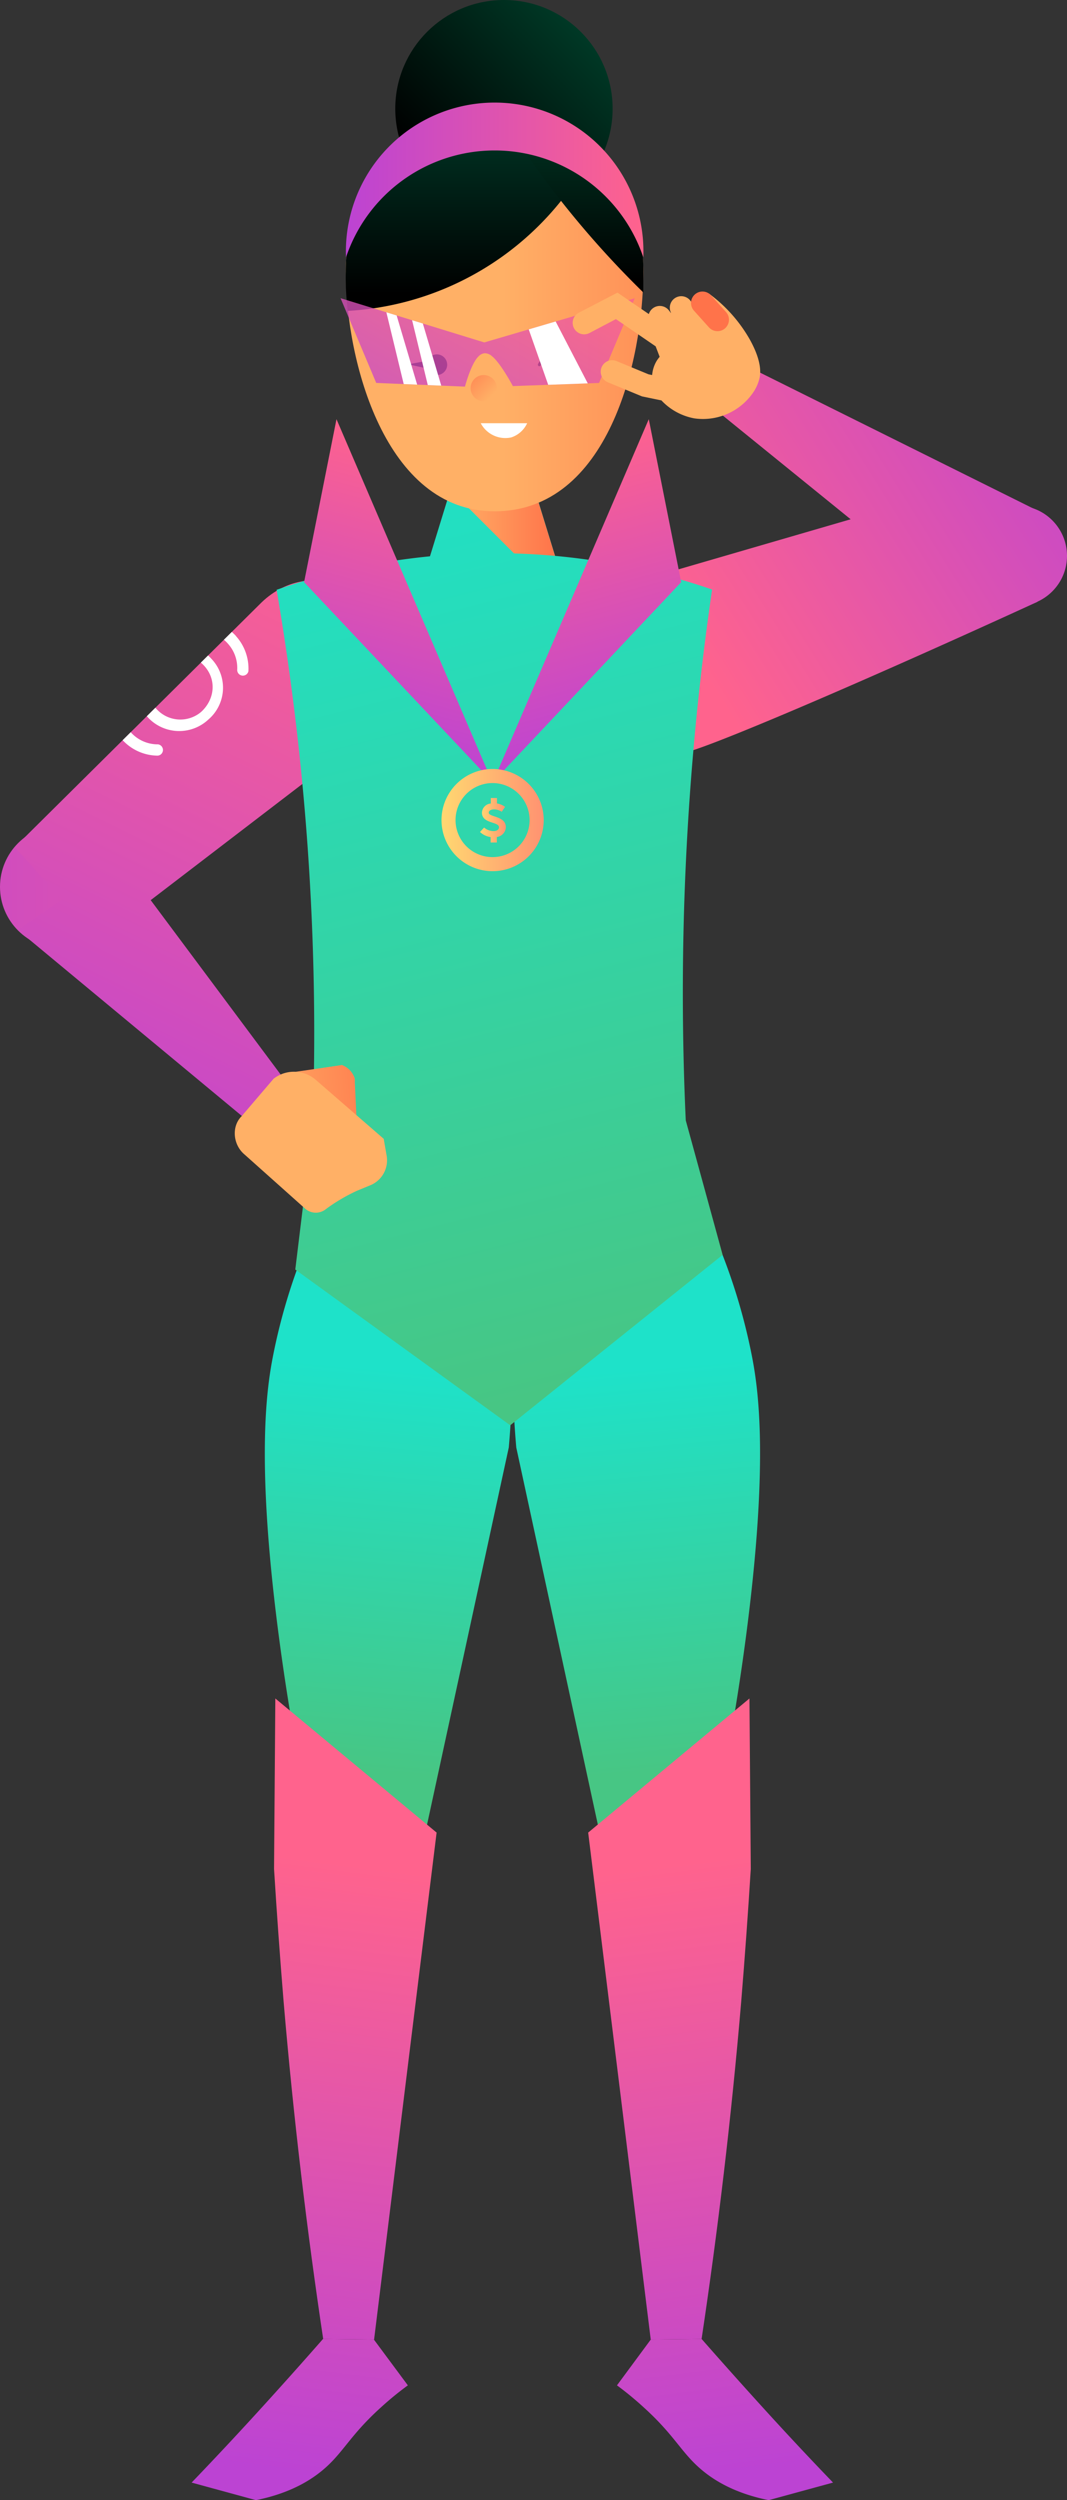 <svg xmlns="http://www.w3.org/2000/svg" xmlns:xlink="http://www.w3.org/1999/xlink" viewBox="0 0 265.38 621.77"><rect x="0" y="0" width="265.38" height="621.77" fill="#333333" stroke="none"/><defs><style>.cls-1,.cls-18{fill:none;}.cls-2{isolation:isolate;}.cls-3{fill:url(#linear-gradient);}.cls-4{fill:url(#New_Gradient_Swatch_copy);}.cls-5{fill:url(#New_Gradient_Swatch_copy-2);}.cls-6{fill:url(#linear-gradient-2);}.cls-7{fill:url(#New_Gradient_Swatch_copy-3);}.cls-8{fill:url(#New_Gradient_Swatch_copy-4);}.cls-9{fill:url(#New_Gradient_Swatch_copy-5);}.cls-10{fill:url(#linear-gradient-3);}.cls-11{fill:url(#linear-gradient-4);}.cls-12{fill:url(#New_Gradient_Swatch_copy-6);}.cls-13{fill:url(#New_Gradient_Swatch_copy-7);}.cls-14{mix-blend-mode:multiply;fill:url(#linear-gradient-5);}.cls-15{fill:url(#linear-gradient-6);}.cls-16{fill:url(#linear-gradient-7);}.cls-17{fill:url(#linear-gradient-8);}.cls-18{stroke:#000;stroke-linecap:round;stroke-miterlimit:10;stroke-width:0.75px;}.cls-19,.cls-34{fill:#fff;}.cls-20{fill:url(#linear-gradient-9);}.cls-21{fill:url(#linear-gradient-10);}.cls-22{fill:url(#linear-gradient-11);}.cls-23{fill:url(#linear-gradient-12);}.cls-24{clip-path:url(#clip-path);}.cls-25{fill:url(#New_Gradient_Swatch_copy-8);}.cls-26{fill:url(#New_Gradient_Swatch_copy-9);}.cls-27{fill:url(#New_Gradient_Swatch_copy-10);}.cls-28{fill:url(#linear-gradient-13);}.cls-29{fill:url(#New_Gradient_Swatch_copy-11);}.cls-30{fill:url(#New_Gradient_Swatch);}.cls-31{fill:url(#New_Gradient_Swatch-2);}.cls-32{opacity:0.8;fill:url(#New_Gradient_Swatch_copy-14);}.cls-33{clip-path:url(#clip-path-2);}.cls-34{mix-blend-mode:soft-light;}.cls-35{fill:url(#linear-gradient-14);}.cls-36{fill:url(#linear-gradient-15);}.cls-37{fill:url(#linear-gradient-16);}.cls-38{fill:url(#linear-gradient-17);}</style><linearGradient id="linear-gradient" x1="18724.07" y1="440.24" x2="18733.07" y2="340.4" gradientTransform="matrix(-1, 0, 0, 1, 18890.3, 0)" gradientUnits="userSpaceOnUse"><stop offset="0" stop-color="#47c684"/><stop offset="1" stop-color="#1ee2c9"/></linearGradient><linearGradient id="New_Gradient_Swatch_copy" x1="18701.61" y1="614.18" x2="18721.25" y2="463.07" gradientTransform="matrix(-1, 0, 0, 1, 18890.3, 0)" gradientUnits="userSpaceOnUse"><stop offset="0" stop-color="#bc43d3"/><stop offset="1" stop-color="#ff638d"/></linearGradient><linearGradient id="New_Gradient_Swatch_copy-2" x1="18708.69" y1="615.1" x2="18728.33" y2="463.99" xlink:href="#New_Gradient_Swatch_copy"/><linearGradient id="linear-gradient-2" x1="88.65" y1="440.24" x2="97.66" y2="340.4" gradientTransform="matrix(1, 0, 0, 1, 0, 0)" xlink:href="#linear-gradient"/><linearGradient id="New_Gradient_Swatch_copy-3" x1="66.2" y1="614.18" x2="85.84" y2="463.07" gradientTransform="matrix(1, 0, 0, 1, 0, 0)" xlink:href="#New_Gradient_Swatch_copy"/><linearGradient id="New_Gradient_Swatch_copy-4" x1="79.88" y1="-378.59" x2="281.67" y2="-369.59" gradientTransform="matrix(1, -0.06, 0.06, 1, -119.27, 605.1)" xlink:href="#New_Gradient_Swatch_copy"/><linearGradient id="New_Gradient_Swatch_copy-5" x1="148.65" y1="-299.07" x2="240.27" y2="-459.54" gradientTransform="matrix(1, -0.06, 0.06, 1, -119.27, 605.1)" xlink:href="#New_Gradient_Swatch_copy"/><linearGradient id="linear-gradient-3" x1="15518.48" y1="-6480.13" x2="15518.48" y2="-6384" gradientTransform="translate(15664.29 6434.52) rotate(-135)" gradientUnits="userSpaceOnUse"><stop offset="0"/><stop offset="0.78" stop-color="#005438"/></linearGradient><linearGradient id="linear-gradient-4" x1="179.7" y1="363.33" x2="112.06" y2="98.57" gradientTransform="matrix(1, 0, 0, 1, 0, 0)" xlink:href="#linear-gradient"/><linearGradient id="New_Gradient_Swatch_copy-6" x1="291.8" y1="113.81" x2="183.57" y2="181.75" gradientTransform="matrix(1, 0, 0, 1, 0, 0)" xlink:href="#New_Gradient_Swatch_copy"/><linearGradient id="New_Gradient_Swatch_copy-7" x1="273.94" y1="85.35" x2="165.71" y2="153.29" gradientTransform="matrix(1, 0, 0, 1, 0, 0)" xlink:href="#New_Gradient_Swatch_copy"/><linearGradient id="linear-gradient-5" x1="112.25" y1="125.88" x2="138.43" y2="125.88" gradientUnits="userSpaceOnUse"><stop offset="0" stop-color="#ffb066"/><stop offset="1" stop-color="#ff734a"/></linearGradient><linearGradient id="linear-gradient-6" x1="125.16" y1="-1409.49" x2="194.3" y2="-1409.49" gradientTransform="matrix(1, 0, 0, -1, 0, -1332.4)" xlink:href="#linear-gradient-5"/><linearGradient id="linear-gradient-7" x1="116.87" y1="-1405.55" x2="116.87" y2="-1317.24" gradientTransform="matrix(1, 0, 0, -1, 0, -1332.4)" gradientUnits="userSpaceOnUse"><stop offset="0"/><stop offset="0.88" stop-color="#005f42"/></linearGradient><linearGradient id="linear-gradient-8" x1="141.77" y1="-1401.9" x2="141.77" y2="-1320.63" gradientTransform="matrix(1, 0, 0, -1, 0, -1332.4)" xlink:href="#linear-gradient-3"/><linearGradient id="linear-gradient-9" x1="153.67" y1="342.39" x2="93.71" y2="107.67" gradientTransform="matrix(1, 0, 0, 1, 0, 0)" xlink:href="#linear-gradient"/><linearGradient id="linear-gradient-10" x1="60.9" y1="271" x2="99.44" y2="267.53" xlink:href="#linear-gradient-5"/><linearGradient id="linear-gradient-11" x1="61.6" y1="278.81" x2="100.14" y2="275.34" xlink:href="#linear-gradient-5"/><linearGradient id="linear-gradient-12" x1="5137.11" y1="-2856.32" x2="5175.64" y2="-2859.78" gradientTransform="matrix(-0.3, -0.95, 0.95, -0.3, 3029.7, 1173)" xlink:href="#linear-gradient-5"/><clipPath id="clip-path"><path class="cls-1" d="M95.68,155.75c-2.08-4.21-4.79-7.2-8.5-8.93-7.48-4.26-16-2.91-22.13,3L3.68,210.69l11.74,13-11,7.58L64.33,281l7.15-11.52-34-45.62,50.7-38.83C97.56,179.33,101,166.07,95.68,155.75Z"/></clipPath><linearGradient id="New_Gradient_Swatch_copy-8" x1="152.35" y1="187.66" x2="131.66" y2="111.11" gradientTransform="matrix(1, 0, 0, 1, 0, 0)" xlink:href="#New_Gradient_Swatch_copy"/><linearGradient id="New_Gradient_Swatch_copy-9" x1="17779.4" y1="187.66" x2="17758.71" y2="111.11" gradientTransform="matrix(-1, 0, 0, 1, 17872.1, 0)" xlink:href="#New_Gradient_Swatch_copy"/><linearGradient id="New_Gradient_Swatch_copy-10" x1="86.06" y1="45.51" x2="160" y2="45.51" gradientTransform="matrix(1, 0, 0, 1, 0, 0)" xlink:href="#New_Gradient_Swatch_copy"/><linearGradient id="linear-gradient-13" x1="15209.82" y1="6534.14" x2="15209.82" y2="6545.74" gradientTransform="translate(15497.59 -6036.12) rotate(135)" xlink:href="#linear-gradient-5"/><linearGradient id="New_Gradient_Swatch_copy-11" x1="73.28" y1="615.1" x2="92.92" y2="463.99" gradientTransform="matrix(1, 0, 0, 1, 0, 0)" xlink:href="#New_Gradient_Swatch_copy"/><linearGradient id="New_Gradient_Swatch" x1="109.8" y1="203.95" x2="135.23" y2="203.95" gradientUnits="userSpaceOnUse"><stop offset="0" stop-color="#ffd871"/><stop offset="1" stop-color="#ff9271"/></linearGradient><linearGradient id="New_Gradient_Swatch-2" x1="119.42" y1="203.99" x2="125.85" y2="203.99" xlink:href="#New_Gradient_Swatch"/><linearGradient id="New_Gradient_Swatch_copy-14" x1="99.31" y1="115.47" x2="134.5" y2="53.83" gradientTransform="matrix(1, 0, 0, 1, 0, 0)" xlink:href="#New_Gradient_Swatch_copy"/><clipPath id="clip-path-2"><path class="cls-1" d="M120.45,85.16l-35.75-11q4.44,10.53,8.87,21.07l22.07.92c.15-.54,1.63-5.94,3.43-7.57a2.42,2.42,0,0,1,1.44-.73,2.71,2.71,0,0,1,1.85.73c2.06,1.64,4.92,6.92,5.2,7.44L149,95.24q4.44-10.55,8.87-21.07Z"/></clipPath><linearGradient id="linear-gradient-14" x1="4155.14" y1="-8070.63" x2="4178.87" y2="-8099.92" gradientTransform="matrix(0.52, -0.86, 0.86, 0.52, 4931.47, 7836.11)" xlink:href="#linear-gradient-5"/><linearGradient id="linear-gradient-15" x1="4168.36" y1="-8084.01" x2="4176.18" y2="-8093.67" gradientTransform="matrix(0.52, -0.86, 0.86, 0.52, 4931.47, 7836.11)" xlink:href="#linear-gradient-5"/><linearGradient id="linear-gradient-16" x1="4173.21" y1="-8080.71" x2="4181.03" y2="-8090.37" gradientTransform="matrix(0.52, -0.86, 0.86, 0.52, 4931.47, 7836.11)" xlink:href="#linear-gradient-5"/><linearGradient id="linear-gradient-17" x1="-1842.47" y1="-10946.19" x2="-1833.03" y2="-10957.85" gradientTransform="matrix(0.23, -0.47, 0.66, 0.45, 7771.94, 4165.61)" xlink:href="#linear-gradient-5"/></defs><g class="cls-2"><g id="Layer_2" data-name="Layer 2"><g id="FOREGROUND"><path class="cls-3" d="M127.94,328.39a105.43,105.43,0,0,1,4.48-21.12l47.29,4.81a147.86,147.86,0,0,1,7.2,24.65c1.62,8.13,4.45,26-1.38,70.33-1.68,12.78-4.39,30.09-8.91,50.53l-24.26,13.14L128.41,360c-.26-2.94-.57-7.11-.74-12.14A131.46,131.46,0,0,1,127.94,328.39Z"/><path class="cls-4" d="M186.4,422.4l.33,42.4q-1,16.18-2.37,32.88c-2.48,29.24-5.85,57.26-9.86,84l-12.65.16L146.29,455.75Z"/><path class="cls-5" d="M153.45,593.22l8.4-11.38,12.65-.16q7.78,8.87,16,17.9t16.69,17.82l-16,4.37c-9.13-1.83-14.54-5.48-17.82-8.55-4.18-3.9-6.09-8-13.09-14.36A79.92,79.92,0,0,0,153.45,593.22Z"/><path class="cls-6" d="M127,328.39a105.43,105.43,0,0,0-4.48-21.12l-47.29,4.81A146.9,146.9,0,0,0,68,336.73c-1.62,8.13-4.46,26,1.37,70.33,1.69,12.78,4.39,30.09,8.91,50.53l24.26,13.14,24-110.74c.26-2.94.57-7.11.74-12.14A134.24,134.24,0,0,0,127,328.39Z"/><path class="cls-7" d="M68.48,422.4q-.17,21.21-.32,42.4,1,16.18,2.37,32.88c2.48,29.24,5.84,57.26,9.85,84l12.66.16,15.55-126.09Z"/><circle class="cls-8" cx="15.38" cy="220.55" r="15.38"/><path class="cls-9" d="M95.68,155.75c-2.08-4.21-4.79-7.2-8.5-8.93-7.48-4.26-16-2.91-22.13,3L3.68,210.69l11.74,13-11,7.58L64.33,281l7.15-11.52-34-45.62,50.7-38.83C97.56,179.33,101,166.07,95.68,155.75Z"/><circle class="cls-10" cx="125.34" cy="27.03" r="27.03"/><path class="cls-11" d="M132.27,119.46l-9.75-9.25-9.76,9.25-6.16,20h.51a46.76,46.76,0,0,0,31.32,0h0Z"/><circle class="cls-12" cx="252.88" cy="138.24" r="12.5"/><path class="cls-13" d="M145.5,168.85c.43,4.9,1.95,8.85,4.93,12a19.08,19.08,0,0,0,8.62,6.13c5.77,2,11.27.31,14.15-.68,10.08-3.43,42-17,84.85-36.64l-8.31-16.78,9.92-5.09L181.66,89l-10.29,7.53,40.2,32.61L163.92,143C152.6,145.08,144.19,156.73,145.5,168.85Z"/><path class="cls-14" d="M123,110.21l-9.76,9.25-1,2.56,19.51,19.52a33.42,33.42,0,0,0,6.67-2.06h0l-6.16-20Z"/><path class="cls-15" d="M160,67.59c0,22.08-8.73,59.57-37,59.57-27.22,0-37-37.49-37-59.57S102.49,27,123,27,160,45.51,160,67.59Z"/><path class="cls-16" d="M147.68,37.3C141,31.14,132.78,27,123,27c-20.54,0-37,18-37,40.56a65.87,65.87,0,0,0,.51,9.76A73.19,73.19,0,0,0,147.68,37.3Z"/><path class="cls-17" d="M123.54,27A237.47,237.47,0,0,0,160,72.73V67.08C160,45.51,143.57,27.54,123.54,27Z"/><path d="M108.65,88.13a2.57,2.57,0,1,1-2.57,2.57A2.58,2.58,0,0,1,108.65,88.13Z"/><polygon points="101.52 90.6 104.47 90.06 107.43 89.51 107.41 90.7 107.39 91.89 104.45 91.25 101.52 90.6"/><path class="cls-18" d="M134.15,90.7a4.8,4.8,0,0,1,8.5,0"/><path class="cls-19" d="M127.16,108.78a6.91,6.91,0,0,1-7.59-3.53h11.54A6.63,6.63,0,0,1,127.16,108.78Z"/><path class="cls-20" d="M77.73,280.53c.51-14.26.59-29.29.07-45a654.74,654.74,0,0,0-9-88.85,166.06,166.06,0,0,1,108.31-.07,695.65,695.65,0,0,0-7.1,84.56c-.37,16.59-.14,32.44.55,47.46q4.59,16.72,9.17,33.45L126.9,354.46,73.44,315.73Z"/><path class="cls-21" d="M71.58,274,85.09,272c2-.35,3.46-1.85,3.11-3.89l-3.08-3.24L70.38,267Z"/><path class="cls-22" d="M80.39,265.58l1.53,19.6c.35,2,1.86,3.45,3.49,3.17l3.73-.23-.94-20a5.44,5.44,0,0,0-1.12-1.9,5.23,5.23,0,0,0-2-1.34Z"/><path class="cls-23" d="M78.14,268.21l17.29,15,.71,4.07a6.72,6.72,0,0,1-3.76,7.37l-3.52,1.45a44.52,44.52,0,0,0-7.25,4.19l-.74.55a4,4,0,0,1-5.1-.37L60.86,287.15c-2.94-2.43-3.31-7-.81-9.51h0l8-9.37a8.26,8.26,0,0,1,10.06-.06Z"/><g class="cls-24"><path id="path3926" class="cls-19" d="M52.57,163.83a10.5,10.5,0,0,0-15.28-.38,10.62,10.62,0,1,0,14.56,15.47A10.41,10.41,0,0,0,52.57,163.83Zm-1.84,1.69c3.21,3.46,2.71,8.37-.66,11.49a8,8,0,1,1,.66-11.49Z"/><path id="path3944" class="cls-19" d="M58.69,158.16a12.06,12.06,0,0,0-8.55-3.9,1.41,1.41,0,1,0,0,2.81h.17a8.76,8.76,0,0,1,6.37,3A9,9,0,0,1,59,166.55a1.41,1.41,0,0,0,2.79.35.22.22,0,0,1,0-.08,12.09,12.09,0,0,0-3.13-8.66Z"/><path id="path3946" class="cls-19" d="M29.73,174.49a1.4,1.4,0,0,0-2.4.83A12,12,0,0,0,39,187.92a1.41,1.41,0,1,0,0-2.81h-.08a9,9,0,0,1-6.28-2.87,8.78,8.78,0,0,1-2.51-6.59,1.4,1.4,0,0,0-.39-1.16Z"/></g><path class="cls-25" d="M169.42,144.78l-46.79,49.65,38.73-90.18Q165.4,124.52,169.42,144.78Z"/><path class="cls-26" d="M75.63,144.78l46.79,49.65L83.69,104.25Q79.66,124.52,75.63,144.78Z"/><path class="cls-27" d="M160,64a39,39,0,0,0-73.94,0A37,37,0,1,1,160,64Z"/><circle class="cls-28" cx="120.31" cy="96.53" r="3.26"/><path class="cls-29" d="M101.44,593.22,93,581.84l-12.66-.16q-7.77,8.87-16,17.9T47.66,617.4l16,4.37c9.12-1.83,14.54-5.48,17.82-8.55,4.17-3.9,6.08-8,13.09-14.36A78.41,78.41,0,0,1,101.44,593.22Z"/><path class="cls-30" d="M122.52,191.24A12.71,12.71,0,1,0,135.23,204,12.73,12.73,0,0,0,122.52,191.24Zm9.2,12.71a9.21,9.21,0,1,1-9.2-9.21A9.22,9.22,0,0,1,131.72,204Z"/><path class="cls-31" d="M120.41,205.8a3.58,3.58,0,0,0,2.35.89c.87,0,1.35-.44,1.35-.95,0-1.45-4.24-.84-4.24-3.64a2.38,2.38,0,0,1,2.2-2.27v-1.37h1.54v1.35a4.64,4.64,0,0,1,2,.85l-.82,1.22a3.4,3.4,0,0,0-1.9-.59c-.84,0-1.33.36-1.33.82,0,1.14,4.25.75,4.25,3.61a2.58,2.58,0,0,1-2.24,2.44v1.36h-1.54v-1.34a4.93,4.93,0,0,1-2.65-1.27Z"/><path class="cls-7" d="M68.48,422.4q-.17,21.21-.32,42.4,1,16.18,2.37,32.88c2.48,29.24,5.84,57.26,9.85,84l12.66.16,15.55-126.09Z"/><path class="cls-29" d="M101.44,593.22,93,581.84l-12.66-.16q-7.77,8.87-16,17.9T47.66,617.4l16,4.37c9.12-1.83,14.54-5.48,17.82-8.55,4.17-3.9,6.08-8,13.09-14.36A78.41,78.41,0,0,1,101.44,593.22Z"/><path class="cls-32" d="M120.45,85.16l-35.75-11q4.44,10.53,8.87,21.07l22.07.92c.15-.54,1.63-5.94,3.43-7.57a2.42,2.42,0,0,1,1.44-.73,2.71,2.71,0,0,1,1.85.73c2.06,1.64,4.92,6.92,5.2,7.44L149,95.24q4.44-10.55,8.87-21.07Z"/><g class="cls-33"><path class="cls-34" d="M92.63,58.15l7,23.6,7,23.61-4.08-1L93,64.86Z"/><path class="cls-34" d="M98.55,58.15l7,23.6,7,23.61-4.07-1L98.92,64.86C98.8,62.62,98.67,60.38,98.55,58.15Z"/><path class="cls-34" d="M126.74,57.85l11.78,22.72,11.79,22.72-11.19.29q-6.81-19.36-13.61-38.72Z"/></g><path class="cls-35" d="M163.48,79.55l-9.9-6.78-9.62,5a2.85,2.85,0,1,0,2.65,5.05l6.58-3.46,9.88,6.77,1,2.61a8.18,8.18,0,0,0-.74,1,8.09,8.09,0,0,0-1.13,3.53l-.9-.18-8-3.31a2.85,2.85,0,0,0-2.17,5.27l8.55,3.53,4.83,1a14.91,14.91,0,0,0,8.21,4.47,15.13,15.13,0,0,0,14.68-6.55,10.6,10.6,0,0,0,1.48-3.36c.29-1.21.68-4.15-2.36-9.65A36.59,36.59,0,0,0,176.31,73Q169.89,76.26,163.48,79.55Z"/><path class="cls-36" d="M170.88,86a2.73,2.73,0,0,1-.7.78,2.85,2.85,0,0,1-4-.5l-4.33-5.59a2.85,2.85,0,0,1,4.51-3.5l4.33,5.59A2.84,2.84,0,0,1,170.88,86Z"/><path class="cls-37" d="M176.21,83.58a3.17,3.17,0,0,1-.69.78,2.87,2.87,0,0,1-4-.51l-4.33-5.59a2.85,2.85,0,1,1,4.51-3.49L176,80.35A2.86,2.86,0,0,1,176.21,83.58Z"/><path class="cls-38" d="M180.88,81a3,3,0,0,1-.54.65,2.86,2.86,0,0,1-4-.22l-3.74-4.17a2.85,2.85,0,1,1,4.24-3.81l3.75,4.17A2.85,2.85,0,0,1,180.88,81Z"/></g></g></g></svg>